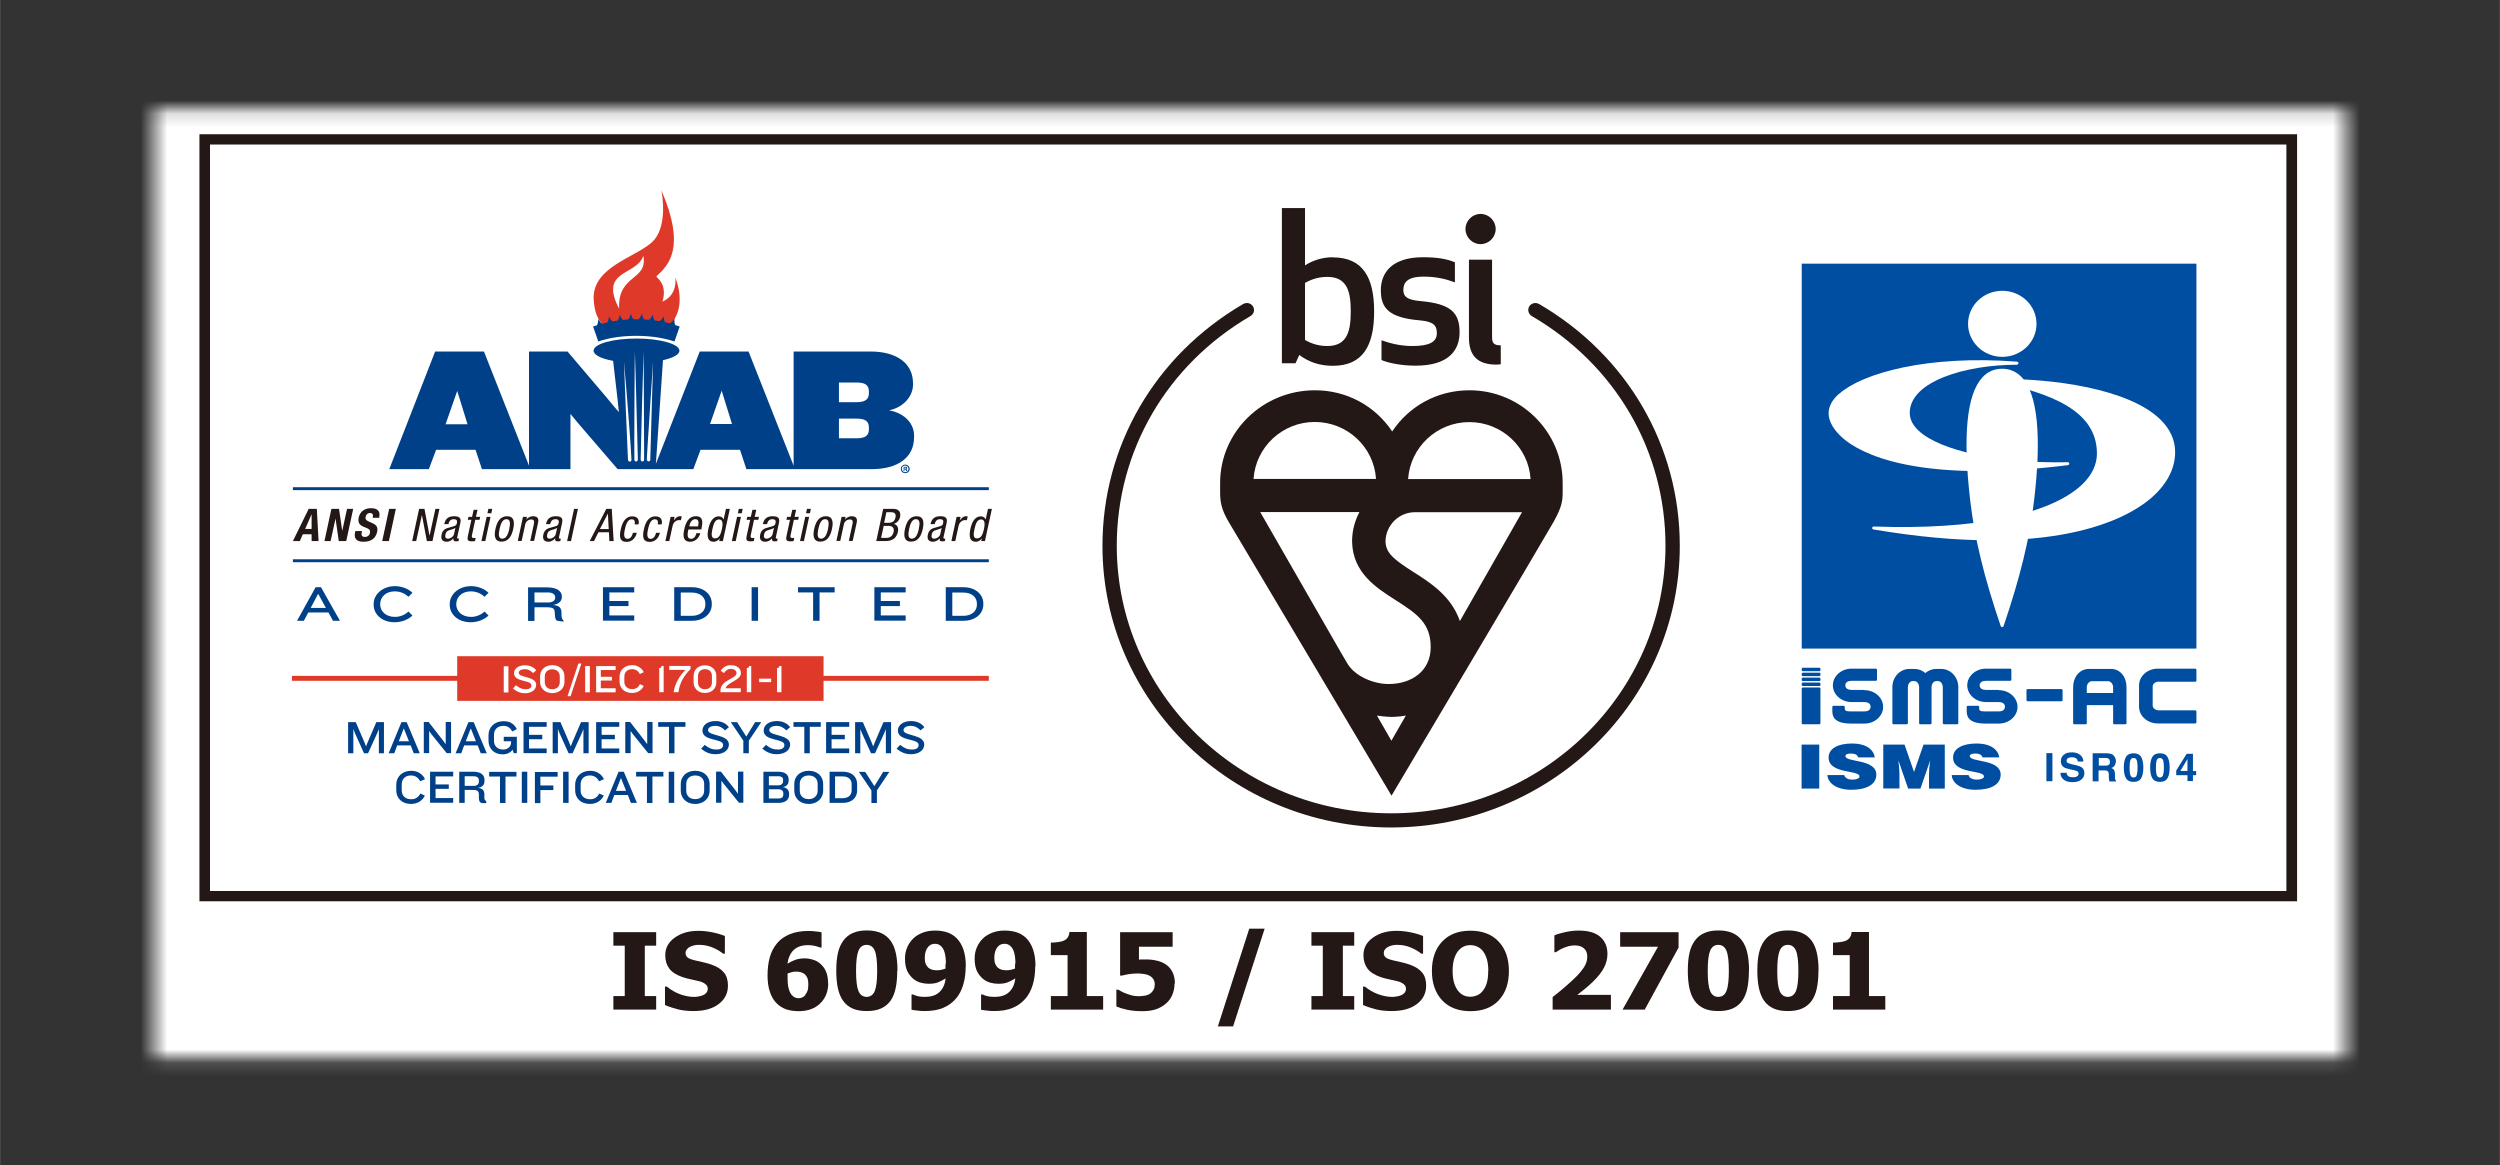 <svg height="30.75mm" viewBox="0 0 186.97 87.17" width="65.96mm" xmlns="http://www.w3.org/2000/svg" xmlns:xlink="http://www.w3.org/1999/xlink"><rect x="0" y="0" width="186.97" height="87.17" fill="#333333" stroke="none"/><clipPath id="a"><path d="m0 0h186.97v87.17h-186.97z"/></clipPath><mask id="b" height="87.17" maskUnits="userSpaceOnUse" width="186.97" x="0" y="0"><path d="m175.47 8.16h-163.96v70.98h163.96z" fill="#fff"/></mask><g clip-path="url(#a)"><g mask="url(#b)"><path d="m186.97 0h-186.97v87.17h186.97z" fill="#fff"/><path d="m171.8 67.41h-156.89v-57.37h156.89zm-156.1-.77h155.3v-55.83h-155.3v55.82z" fill="#231815"/><path d="m164.27 19.72h-29.52v28.79h29.52z" fill="#004ea2"/><path d="m147.19 24.22c0 1.36 1.15 2.47 2.56 2.47s2.56-1.1 2.56-2.47-1.15-2.47-2.56-2.47-2.56 1.1-2.56 2.47z" fill="#fff"/><path d="m148.25 28.24c-1.16 1.27-1.46 4.36-.9 9.18.33 2.85 1.04 5.75 2.28 9.4.02.05.06.08.11.08s.1-.03.11-.08c1.24-3.65 1.95-6.55 2.28-9.4.57-4.82.26-7.91-.9-9.18-.4-.43-.9-.66-1.49-.66s-1.1.22-1.49.66z" fill="#fff"/><path d="m137.54 29.45c-.52.46-.78.96-.78 1.46 0 .61.39 1.28 1.09 1.88 1.25 1.08 5.4 3.42 16.81 2 .06 0 .1-.06.1-.12s-.06-.11-.12-.1c-5.08.11-9.57-.85-11.17-2.38-.43-.41-.64-.85-.64-1.31 0-2.34 4.13-3.6 8.01-3.6.06 0 .11-.05.12-.11 0-.06-.04-.11-.1-.12-6.73-.52-11.61.88-13.3 2.4z" fill="#fff"/><path d="m149.37 28.34c-.06 0-.11.04-.11.1s.03.11.09.12c3.88.84 7.48 2.08 7.48 5.36 0 .84-.38 1.63-1.13 2.34-2.4 2.25-8.06 3.39-15.56 3.12-.06 0-.11.04-.12.1 0 .06.03.11.1.12 13.39 2.27 18.87-.8 20.61-2.22 1.28-1.05 1.95-2.28 1.95-3.57 0-.91-.38-1.73-1.12-2.45-2.38-2.3-8.05-3.06-12.19-3.02z" fill="#fff"/><path d="m153.5 58.43h-.45v-2.1h.45z" fill="#004ea2"/><path d="m154.55 57.78c.01.1.04.17.08.22.07.09.21.13.38.13.11 0 .2 0 .26-.03.13-.04.19-.13.19-.25 0-.07-.03-.12-.1-.16-.06-.04-.16-.07-.3-.1l-.24-.05c-.23-.05-.39-.1-.47-.16-.15-.1-.22-.25-.22-.45 0-.19.07-.35.21-.47.14-.13.35-.19.63-.19.23 0 .43.06.59.18s.25.29.26.51h-.43c0-.13-.06-.22-.17-.27-.07-.04-.16-.05-.27-.05-.12 0-.21.02-.29.07-.07.05-.1.11-.1.19s.03.13.1.17c.04.02.14.05.29.09l.38.09c.17.04.29.09.37.15.13.1.19.24.19.43s-.07.35-.23.48-.37.19-.65.19-.51-.06-.67-.19-.24-.3-.24-.51h.43z" fill="#004ea2"/><path d="m157.9 56.38c.08.03.15.08.2.15.04.05.08.11.11.18s.04.14.04.22c0 .1-.03.2-.08.3s-.14.17-.26.21c.1.04.17.09.21.17s.06.18.06.33v.14c0 .1 0 .16.01.2.01.05.04.09.08.12v.05h-.5s-.02-.08-.03-.11c0-.06-.02-.12-.02-.18v-.2c0-.13-.03-.22-.07-.27-.04-.04-.13-.07-.26-.07h-.44v.82h-.44v-2.1h1.03c.15 0 .26.02.34.05zm-.93.32v.56h.48c.1 0 .17 0 .22-.03.09-.04.13-.12.13-.24 0-.13-.04-.21-.12-.26-.05-.02-.12-.04-.21-.04h-.5z" fill="#004ea2"/><path d="m160.14 56.62c.11.19.16.45.16.79s-.05.6-.16.79-.3.28-.57.28-.46-.09-.57-.28-.16-.45-.16-.79.05-.6.16-.79.3-.28.57-.28.46.09.57.28zm-.81 1.34c.04.13.12.19.24.19s.21-.06.24-.19c.04-.13.06-.31.06-.54s-.02-.43-.06-.55-.12-.18-.24-.18-.2.06-.24.18-.06.31-.06.55.02.42.06.54z" fill="#004ea2"/><path d="m162.11 56.62c.11.19.16.45.16.79s-.05.6-.16.79-.3.28-.57.28-.46-.09-.57-.28-.16-.45-.16-.79.05-.6.16-.79.3-.28.57-.28.46.09.57.28zm-.81 1.34c.04.13.12.19.24.19s.2-.06.24-.19.06-.31.06-.54-.02-.43-.06-.55-.12-.18-.24-.18-.2.06-.24.18-.06.31-.06.55.02.42.06.54z" fill="#004ea2"/><path d="m164.25 57.98h-.24v.44h-.41v-.44h-.84v-.35l.78-1.25h.47v1.29h.24v.32zm-.65-.32v-.89l-.53.89z" fill="#004ea2"/><path d="m134.74 58.98v-3.29h1.32v3.29z" fill="#004ea2"/><path d="m138.97 56.65c-.02-.11-.1-.18-.19-.23-.1-.04-.21-.06-.34-.06-.29 0-.42.07-.42.19 0 .49 2.31.19 2.31 1.39 0 .76-.78 1.13-1.88 1.13s-1.75-.51-1.78-1.1h1.26c.03.12.11.21.22.26.11.06.25.08.37.08.33 0 .55-.09.55-.24 0-.5-2.31-.16-2.31-1.41 0-.7.74-1.05 1.74-1.05 1.12 0 1.62.47 1.72 1.04z" fill="#004ea2"/><path d="m140.85 58.98v-3.29h1.59l.71 2.05.71-2.05h1.59v3.29h-1.18v-1.01l.02-.51.07-.59-.73 2.11h-.92l-.73-2.11.05.48.03.51v1.11h-1.18z" fill="#004ea2"/><path d="m148.27 56.65c-.02-.11-.1-.18-.19-.23-.1-.04-.21-.06-.34-.06-.29 0-.42.07-.42.19 0 .49 2.31.19 2.31 1.39 0 .76-.77 1.13-1.88 1.13s-1.75-.51-1.78-1.1h1.26c.03.12.1.21.22.26.11.06.24.08.38.08.33 0 .55-.09.55-.24 0-.5-2.31-.16-2.31-1.41 0-.7.74-1.05 1.74-1.05 1.12 0 1.62.47 1.72 1.04h-1.25z" fill="#004ea2"/><path d="m139.43 51.6h-.95c-.25 0-.47-.1-.47-.34s.22-.34.47-.34h1.83s.07-.03.07-.07v-.77s-.03-.07-.07-.07h-1.83c-.77 0-1.4.56-1.4 1.25s.63 1.25 1.4 1.25h.95c.25 0 .47.1.47.35s-.21.35-.47.35h-1.04c-.37 0-.42-.08-.42-.23v-.12s-.03-.07-.07-.07h-.79s-.07.03-.07.07v.35c0 .53.33.91 1.4.91h1c.77 0 1.4-.56 1.4-1.25s-.63-1.25-1.4-1.25z" fill="#004ea2"/><path d="m149.48 51.6h-.95c-.25 0-.47-.1-.47-.34s.22-.34.47-.34h1.83s.07-.03.07-.07v-.77s-.03-.07-.07-.07h-1.83c-.77 0-1.4.56-1.4 1.25s.63 1.25 1.4 1.25h.95c.25 0 .47.1.47.35s-.21.35-.47.35h-1.04c-.37 0-.42-.08-.42-.23v-.12s-.03-.07-.07-.07h-.79s-.07.03-.07.07v.35c0 .53.33.91 1.4.91h1c.77 0 1.4-.56 1.4-1.25s-.63-1.25-1.4-1.25z" fill="#004ea2"/><path d="m161.47 50.99h2.73s.07-.03.07-.07v-.84s-.03-.07-.07-.07h-2.82c-.77 0-1.4.56-1.4 1.25v1.6c0 .69.63 1.25 1.4 1.25h2.82s.07-.03.07-.07v-.84s-.03-.07-.07-.07h-2.73c-.25 0-.47-.16-.47-.35v-1.46c0-.18.22-.34.47-.34z" fill="#004ea2"/><path d="m154.19 51.54h-2.56s-.07.03-.07.07v.77s.03.07.07.07h2.56s.07-.03.07-.07v-.77s-.03-.07-.07-.07z" fill="#004ea2"/><path d="m145.18 50.03h-.37c-.31 0-.59.12-.82.31-.22-.2-.51-.31-.81-.31h-.37c-.71 0-1.28.61-1.28 1.36v2.71s.03.07.07.07h1.02s.07-.03.07-.07v-2.71c0-.24.16-.45.35-.45h.14c.19 0 .35.21.35.45v2.71s.03.07.07.07h.79s.07-.03.07-.07v-2.71c0-.24.16-.45.35-.45h.14c.19 0 .35.21.35.45v2.71s.03.07.07.07h1.02s.07-.03.07-.07v-2.71c0-.75-.57-1.36-1.28-1.36h-.02z" fill="#004ea2"/><path d="m157.88 50.03h-1.64c-.71 0-1.19.61-1.19 1.36v2.71s.03.07.07.07h.88s.07-.03.07-.07v-1.36h1.97v1.36s.03.07.07.07h.86s.07-.03.07-.07v-2.71c0-.75-.46-1.36-1.16-1.36zm.16 1.8h-1.97v-.43c0-.25.19-.45.38-.45h1.22c.19 0 .37.21.37.45z" fill="#004ea2"/><path d="m134.82 51.42h1.26s.07.03.07.07v2.61s-.03.07-.07.07h-1.26s-.07-.03-.07-.07v-2.61s.03-.07.07-.07z" fill="#004ea2"/><path d="m134.82 49.94h1.26s.07.03.07.07v.12s-.03.07-.07.07h-1.26s-.07-.03-.07-.07v-.12s.03-.07.07-.07z" fill="#004ea2"/><path d="m134.82 50.31h1.26s.07.03.07.07v.12s-.03.07-.07.07h-1.26s-.07-.03-.07-.07v-.12s.03-.07.07-.07z" fill="#004ea2"/><path d="m134.82 50.68h1.26s.07.03.07.07v.12s-.03.07-.07.07h-1.26s-.07-.03-.07-.07v-.12s.03-.07.07-.07z" fill="#004ea2"/><path d="m134.82 51.05h1.26s.07.03.07.07v.12s-.03.07-.07.07h-1.26s-.07-.03-.07-.07v-.12s.03-.07.07-.07z" fill="#004ea2"/><path d="m105.31 35.83c.16-2.38 2.15-4.26 4.58-4.26s4.43 1.88 4.58 4.26h-9.17zm3.87 10.61c-.65-1.86-2.19-2.85-3.49-3.67-1.44-.92-2.04-1.39-2.07-2.27.01-1.2.99-2.19 2.2-2.19h8.01l-4.64 8.13zm-6.2 7.08s.56.09 1.08.1c.49 0 .99-.08 1.08-.1l-1.08 1.88zm-1.31-15.22c-.34.64-.54 1.36-.55 2.13v.07c.04 2.34 1.81 3.46 3.23 4.37 1.69 1.07 2.65 1.77 2.65 3.54s-1.42 2.75-3.15 2.75c-1.12 0-2.53-.58-3.09-1.55l-.5-.85-6.01-10.46h7.43zm-3.34-6.74c2.43 0 4.43 1.88 4.58 4.26h-9.16c.16-2.38 2.15-4.26 4.58-4.26zm11.57-2.37c-2.36 0-4.49 1.14-5.78 3.08-1.3-1.94-3.42-3.08-5.78-3.08-3.91 0-7.09 3.11-7.09 6.93v.7c0 .67.08 1.26.62 2.18.54.91 12.2 20.51 12.2 20.51s11.57-19.48 12.14-20.51c.57-1.04.66-1.48.66-2.18v-.7c0-3.82-3.13-6.93-6.97-6.93" fill="#231815"/><path d="m99.67 19.24c-.78 0-1.52.25-2.07.61v-4.29h-1.73v11.61h1.02l.28-.62c.68.5 1.47.81 2.51.81 2.26 0 3.09-1.52 3.09-4.06s-.84-4.05-3.09-4.05zm-.4 1.47c1.52 0 1.75 1.16 1.75 2.58s-.23 2.59-1.75 2.59c-.82 0-1.36-.28-1.67-.45v-4.27c.31-.17.85-.45 1.67-.45m5.69.94c0-.7.57-.96 1.49-.96.97 0 1.7.18 2.36.43v-1.5c-.6-.26-1.34-.38-2.4-.38-2.27 0-3.14 1.13-3.14 2.46s.57 2.06 2.91 2.26c1.03.09 1.28.38 1.28.96 0 .68-.6.96-1.84.96-.98 0-1.79-.25-2.3-.43v1.48c.52.22 1.49.42 2.55.42 2.48 0 3.29-1.16 3.29-2.49 0-1.44-.61-2.14-2.92-2.34-1.01-.09-1.29-.33-1.29-.87m6.95 5.62c.19 0 .34-.03.34-.03v-1.41c-.5 0-.65-.16-.65-.59v-5.82h-1.73v5.84c0 1.33.64 2.01 2.04 2.01zm-2.3-10.14c0 .62.51 1.13 1.13 1.13s1.13-.51 1.13-1.13-.51-1.13-1.13-1.13-1.13.51-1.13 1.13z" fill="#231815"/><path d="m104.05 61.89c-11.91 0-21.6-9.45-21.6-21.06 0-7.48 3.93-14.24 10.52-18.09.26-.15.59-.07.74.18s.07.57-.19.72c-6.26 3.65-10 10.07-10 17.18 0 11.03 9.2 20.01 20.52 20.01s20.52-8.97 20.52-20.01c0-7.11-3.74-13.53-10-17.18-.25-.15-.34-.47-.19-.72s.48-.33.74-.18c6.59 3.84 10.52 10.6 10.52 18.09 0 11.61-9.69 21.06-21.6 21.06z" fill="#231815"/><path d="m46.3 23.09c-1.54-2.94 1.31-2.44 1.81-3.96.36 1.89-1.93 1.35-1.81 3.96zm4.2-2.31s.22 1.26-.96 1.78c.39-1.29-.39-1.74-.46-1.89.88-.8 2.26-2.09.38-6.44 0 0 .58 2.75-.73 3.91-1.31 1.15-4.34 1.83-4.34 4.14.09 2.46 1.55 2.49 2.4 2.51.49 0 1.45.04 1.83 0 .47-.06.77-.05 1.08-.23 1.29-.73 1.34-2.45.81-3.77z" fill="#df3929"/><path d="m50.5 24.29s-.06-.1-.06-.16c-.01-.12-.01-.3-.01-.3s-.1.14-.18.23c-.04.05-.11.09-.16.12-.12-.03-.23-.06-.35-.08-.03-.04-.06-.1-.07-.15-.02-.12-.03-.3-.03-.3s-.08.15-.16.24c-.04.05-.1.09-.15.13-.12-.02-.24-.04-.36-.05-.03-.04-.07-.09-.09-.15-.03-.12-.06-.3-.06-.3s-.07.16-.14.26c-.04.05-.09.1-.14.14-.12 0-.24-.02-.36-.03-.04-.04-.08-.09-.1-.14-.04-.11-.08-.29-.08-.29s-.06.16-.12.27c-.03.05-.08.11-.13.15h-.36s-.09-.08-.11-.13c-.05-.11-.1-.28-.1-.28s-.05.17-.1.27c-.03.06-.07.11-.12.16-.12 0-.24.02-.36.03-.04-.03-.09-.07-.12-.12-.06-.11-.13-.28-.13-.28s-.03.17-.07.28c-.02.06-.06.12-.1.17-.12.02-.24.04-.36.06-.04-.03-.1-.06-.13-.11-.07-.1-.15-.26-.15-.26s-.02.17-.05.29c-.02.06-.05.12-.09.17-.12.03-.23.05-.35.08-.05-.02-.1-.06-.14-.1-.07-.1-.17-.25-.17-.25s0 .17-.03.29c-.01.06-.05.13-.07.18-.1.03-.19.06-.29.09.13.37.26.75.39 1.12.92-.31 1.88-.42 2.85-.42s1.93.12 2.85.42c.13-.37.26-.75.39-1.12-.12-.04-.23-.07-.35-.11h.01z" fill="#004088"/><path d="m67.65 35.06h.03s.07-.01.07-.05c0-.03-.02-.05-.07-.05-.02 0-.03 0-.04 0v.09zm0 .18h-.07v-.32s.07-.01.12-.01c.06 0 .09.01.11.02s.03.04.03.07-.03.06-.07.07c.03.02.05.04.06.08.01.05.02.07.02.08h-.08s-.02-.04-.03-.08c0-.03-.03-.05-.07-.05h-.03v.13zm-.2-.17c0 .14.11.25.25.25s.24-.11.24-.25-.11-.25-.25-.25-.25.11-.25.25zm.58 0c0 .18-.14.32-.33.32s-.33-.14-.33-.32.15-.32.33-.32.33.14.33.32z" fill="#004088"/><path d="m66.49 30.69c1.15-.24 1.79-1.12 1.79-1.91v-.11c0-1.49-1.2-2.38-3.19-2.38h-5.74v8.54l-3.37-8.54h-3.65l-3.28 8.4.53-7.75c.75-.17 1.23-.42 1.23-.71 0-.5-1.44-.91-3.21-.91s-3.21.4-3.21.91c0 .32.58.6 1.46.76l.35 3.03.08.8-.33-.38-.57-.69-2.94-3.46h-2.88v8.54l-3.37-8.54h-3.65l-3.43 8.8h2.96l.54-1.45h2.95l.48 1.45h6.62v-4.13l.58.7 2.95 3.43h5.66l.54-1.45h2.95l.48 1.45h9.36c1.99 0 3.18-.89 3.18-2.38v-.15c0-.81-.63-1.65-1.88-1.87zm-33.17 1.04.87-2.49.77 2.49h-1.65zm13.91 2.63c0 .09-.05.16-.13.17-.07 0-.13-.06-.14-.15-.02-.12-.3-7.34-.3-7.34s.44 4.93.56 7.32zm.47 0c0 .09-.06.16-.13.16s-.13-.07-.13-.15c-.02-.12.02-8.1.04-8.1 0 0 .17 5.7.22 8.09zm.47 0c0 .09-.06.16-.13.16s-.13-.07-.13-.16c-.01-.12.21-8.09.22-8.09 0 0 .04 5.71.04 8.1zm.47 0c0 .09-.06.15-.14.15-.07 0-.13-.08-.13-.17-.01-.12.47-7.32.47-7.32s-.14 4.95-.21 7.34zm4.46-2.65.87-2.49.77 2.49h-1.65zm11.88.41c0 .45-.27.66-.91.66h-1.33v-1.47h1.33c.65 0 .91.21.91.66zm0-2.71c0 .45-.27.67-.91.67h-1.33v-1.47h1.33c.65 0 .91.21.91.66v.13z" fill="#004088"/><path d="m23.08 38.06h.61l.13 2.41h-.52v-.51h-.66l-.22.51h-.52zm-.26 1.5h.48v-1.08h-.01z" fill="#231815"/><path d="m25.35 38.06.24 1.65.36-1.65h.46l-.52 2.41h-.56l-.24-1.69-.37 1.69h-.46l.52-2.41h.58z" fill="#231815"/><path d="m27.07 39.72-.02.07c-.05.23-.01.37.25.37.15 0 .32-.09.36-.3.05-.22-.05-.3-.35-.41-.41-.15-.57-.33-.49-.73.1-.47.45-.71.92-.71.44 0 .72.19.62.65v.07h-.49c.05-.23 0-.36-.19-.36-.22 0-.31.14-.34.28-.03.15 0 .24.18.33l.35.16c.34.16.39.34.33.64-.11.51-.48.74-1.02.74s-.73-.26-.63-.7l.02-.1z" fill="#231815"/><path d="m28.58 40.47.52-2.41h.5l-.52 2.41z" fill="#231815"/><path d="m31.35 38.06h.39l.38 2.01.44-2.01h.3l-.52 2.41h-.42l-.37-1.95-.43 1.95h-.3l.52-2.41z" fill="#231815"/><path d="m33.22 39.2c.09-.41.31-.59.75-.59.56 0 .49.33.45.52l-.22 1.01c-.02.07-.03.15.06.15.04 0 .06 0 .07-.02l-.04.2s-.1.02-.17.02c-.11 0-.25 0-.21-.23-.13.16-.33.26-.5.26-.34 0-.46-.2-.39-.53.05-.25.2-.43.46-.5l.42-.12c.22-.06.24-.12.27-.27.04-.17-.04-.27-.24-.27-.32 0-.38.29-.39.35v.02h-.29zm.83.28c-.13.11-.39.14-.54.21-.11.06-.17.13-.2.29-.04.18 0 .31.19.31s.41-.16.45-.34l.1-.46z" fill="#231815"/><path d="m35.42 38.13h.29l-.12.53h.32l-.05.22h-.32l-.25 1.16c-.03.15 0 .2.15.2h.13l-.05.23s-.12.02-.24.02c-.3 0-.35-.12-.3-.36l.27-1.25h-.27l.05-.22h.27z" fill="#231815"/><path d="m36.39 38.66h.29l-.39 1.81h-.29zm.13-.6h.29l-.07.33h-.29z" fill="#231815"/><path d="m37.92 38.61c.53 0 .57.44.46.95s-.34.95-.87.95-.57-.44-.46-.95.34-.95.87-.95zm.16.95c.09-.39.1-.73-.21-.73-.29 0-.43.34-.51.73-.09.39-.1.73.2.73s.44-.34.53-.73z" fill="#231815"/><path d="m39.13 38.66h.28l-.05.21c.11-.17.33-.26.5-.26.49 0 .41.36.36.57l-.28 1.28h-.29l.27-1.25c.03-.14.07-.36-.19-.36-.16 0-.39.1-.45.36l-.27 1.25h-.29l.39-1.81z" fill="#231815"/><path d="m40.83 39.2c.09-.41.31-.59.75-.59.56 0 .49.33.45.52l-.22 1.01c-.02.07-.03.15.06.15.04 0 .06 0 .07-.02l-.04.2s-.1.02-.17.02c-.11 0-.25 0-.21-.23-.13.16-.33.26-.5.26-.34 0-.46-.2-.39-.53.05-.25.2-.43.46-.5l.42-.12c.22-.06.24-.12.27-.27.04-.17-.04-.27-.24-.27-.32 0-.38.29-.39.35v.02h-.29zm.83.28c-.13.11-.39.14-.54.21-.11.06-.17.13-.2.29-.04.18 0 .31.19.31s.41-.16.45-.34l.1-.46z" fill="#231815"/><path d="m42.93 38.06h.29l-.52 2.41h-.29z" fill="#231815"/><path d="m45.34 38.06h.41l.14 2.41h-.32l-.03-.66h-.79l-.33.66h-.32zm-.48 1.51h.66l-.06-1.16z" fill="#231815"/><path d="m47.46 39.21c.04-.18.01-.37-.21-.37-.18 0-.38.09-.52.75-.05.24-.15.71.2.71.25 0 .36-.26.4-.45h.29c-.06.29-.29.68-.76.68s-.58-.31-.44-.93c.1-.45.3-.98.87-.98.5 0 .51.39.46.6h-.29z" fill="#231815"/><path d="m49.19 39.21c.04-.18.01-.37-.21-.37-.18 0-.38.09-.52.75-.05.24-.15.71.2.71.25 0 .36-.26.4-.45h.29c-.06.29-.29.68-.76.68s-.58-.31-.44-.93c.1-.45.3-.98.87-.98.5 0 .51.39.46.6h-.29z" fill="#231815"/><path d="m50.16 38.66h.29l-.06.27c.12-.17.26-.32.47-.32.06 0 .1 0 .12.02l-.06.28s-.06-.01-.15-.01c-.15 0-.41.13-.47.43l-.25 1.14h-.29l.39-1.81z" fill="#231815"/><path d="m51.48 39.6c-.06.28-.15.7.2.7.28 0 .37-.29.4-.42h.29c-.04.19-.26.64-.76.64-.45 0-.58-.31-.44-.93.1-.45.3-.98.87-.98s.51.48.43.87l-.02.12h-.98zm.72-.23.02-.1c.04-.2.03-.44-.22-.44-.3 0-.42.36-.44.47v.07s.65 0 .65 0z" fill="#231815"/><path d="m54.06 40.47h-.28l.05-.22c-.07.14-.26.27-.46.27-.44 0-.52-.38-.4-.95.08-.38.27-.95.79-.95.17 0 .32.1.35.25l.18-.81h.29zm-.6-.2c.32 0 .44-.3.53-.71.07-.35.09-.71-.22-.71-.27 0-.4.28-.49.71-.1.43-.08.71.18.71z" fill="#231815"/><path d="m55.12 38.66h.29l-.39 1.81h-.29zm.13-.6h.29l-.07.33h-.29z" fill="#231815"/><path d="m56.27 38.13h.29l-.12.53h.32l-.05.22h-.32l-.25 1.16c-.03.15 0 .2.15.2h.13l-.05.23s-.12.02-.24.02c-.3 0-.35-.12-.3-.36l.27-1.25h-.27l.05-.22h.27z" fill="#231815"/><path d="m57.05 39.2c.09-.41.31-.59.75-.59.56 0 .49.33.45.52l-.22 1.01c-.02.07-.03.15.06.15.04 0 .06 0 .07-.02l-.04.2s-.1.02-.17.02c-.11 0-.25 0-.21-.23-.13.16-.33.26-.5.26-.34 0-.46-.2-.39-.53.05-.25.2-.43.46-.5l.42-.12c.22-.06.24-.12.27-.27.04-.17-.04-.27-.24-.27-.32 0-.38.29-.39.35v.02h-.29zm.83.28c-.13.11-.39.14-.54.21-.11.06-.17.13-.2.29-.04.18 0 .31.19.31s.41-.16.45-.34l.1-.46z" fill="#231815"/><path d="m59.25 38.13h.29l-.12.53h.32l-.05.22h-.32l-.25 1.16c-.03.15 0 .2.15.2h.13l-.05.23s-.12.02-.24.02c-.3 0-.35-.12-.3-.36l.27-1.25h-.27l.05-.22h.27z" fill="#231815"/><path d="m60.22 38.66h.29l-.39 1.81h-.29zm.13-.6h.29l-.07.33h-.29z" fill="#231815"/><path d="m61.76 38.61c.53 0 .57.44.46.95s-.34.95-.87.95-.57-.44-.46-.95.34-.95.87-.95zm.16.95c.08-.39.1-.73-.21-.73-.29 0-.43.34-.51.73s-.1.73.2.73.44-.34.53-.73z" fill="#231815"/><path d="m62.96 38.66h.28l-.05.21c.11-.17.33-.26.5-.26.49 0 .41.36.36.57l-.28 1.28h-.29l.27-1.25c.03-.14.07-.36-.19-.36-.16 0-.39.1-.45.36l-.27 1.25h-.29l.39-1.81z" fill="#231815"/><path d="m66.05 38.06h.76c.32 0 .6.15.5.62-.05.22-.23.44-.47.5.29.08.37.31.31.6-.11.49-.43.69-.95.69h-.67zm-.17 2.17h.42c.32 0 .48-.21.53-.44.07-.33-.12-.46-.38-.46h-.36l-.2.91zm.24-1.13h.35c.13 0 .43-.03.5-.4.05-.25-.04-.39-.34-.39h-.34l-.17.8z" fill="#231815"/><path d="m68.55 38.61c.53 0 .57.44.46.95s-.34.95-.87.95-.57-.44-.46-.95.34-.95.87-.95zm.16.95c.09-.39.1-.73-.21-.73-.29 0-.43.34-.51.73s-.1.73.2.73.44-.34.53-.73z" fill="#231815"/><path d="m69.59 39.2c.09-.41.31-.59.75-.59.56 0 .49.33.45.52l-.22 1.01c-.02.07-.03.15.06.15.04 0 .06 0 .07-.02l-.04.2s-.1.02-.17.02c-.11 0-.25 0-.21-.23-.13.16-.33.26-.5.26-.34 0-.46-.2-.39-.53.05-.25.2-.43.46-.5l.42-.12c.22-.06.24-.12.27-.27.04-.17-.04-.27-.24-.27-.32 0-.38.29-.39.35v.02h-.29zm.83.28c-.13.11-.39.14-.54.21-.11.06-.17.13-.2.29-.04.18 0 .31.19.31s.41-.16.45-.34l.1-.46z" fill="#231815"/><path d="m71.55 38.66h.29l-.06.27c.12-.17.26-.32.47-.32.06 0 .1 0 .12.02l-.06.28s-.06-.01-.15-.01c-.15 0-.41.13-.47.43l-.25 1.14h-.29l.39-1.81z" fill="#231815"/><path d="m73.66 40.47h-.28l.05-.22c-.07.14-.26.27-.46.27-.44 0-.52-.38-.4-.95.08-.38.27-.95.79-.95.17 0 .32.1.35.25l.18-.81h.29zm-.6-.2c.32 0 .44-.3.53-.71.07-.35.09-.71-.22-.71-.27 0-.4.28-.49.71-.1.43-.09.71.18.71z" fill="#231815"/><path d="m73.96 36.44h-52.06v.22h52.05v-.22z" fill="#004088"/><path d="m73.96 41.83h-52.06v.22h52.05v-.22z" fill="#004088"/><path d="m52.72 50.05c-.35 0-.52.24-.52.5v.5c0 .26.16.5.52.5s.52-.24.52-.5v-.5c0-.27-.16-.5-.52-.5z" fill="#df3929"/><path d="m41.3 50.06c-.37 0-.56.24-.56.53v.43c0 .29.19.53.56.53s.56-.24.56-.53v-.43c0-.29-.19-.53-.56-.53z" fill="#df3929"/><path d="m61.59 50.55v-1.47h-27.4v1.47h-12.36v.37h12.36v1.5h27.4v-1.5h12.36v-.37zm-23.57 1.24h-.35v-1.96h.35zm2.07-.55c0 .35-.34.61-.83.61-.35 0-.63-.13-.9-.35l.22-.25c.27.22.47.3.75.3s.41-.12.41-.29c0-.43-1.3-.21-1.3-.91 0-.33.31-.59.82-.59.37 0 .68.15.84.38l-.24.2c-.15-.17-.36-.29-.6-.29-.28 0-.47.1-.47.27 0 .39 1.31.24 1.31.91zm2.12-.23c0 .44-.33.83-.91.83s-.91-.39-.91-.83v-.43c0-.44.33-.83.91-.83s.91.38.91.83zm.46 1.06h-.23l.81-2.44h.23zm1.44-.29h-.35v-1.96h.35zm1.93-1.67h-1.11v.51h.83v.28h-.83v.58h1.11v.3h-1.46v-1.96h1.46v.3zm1.25 1.43c.28 0 .47-.15.56-.37l.29.13c-.12.27-.42.53-.87.53-.6 0-.94-.39-.94-.86v-.35c0-.48.35-.87.95-.87.44 0 .75.26.86.53l-.29.13c-.1-.19-.28-.36-.57-.36-.39 0-.59.24-.59.56v.38c0 .32.21.55.6.55zm2.35.23h-.34v-1.8c.13 0 .17-.07.17-.16h.16v1.96zm2-1.73c-.5.5-.82 1.05-.9 1.73h-.36c.06-.54.42-1.24.89-1.67h-1.22v-.29h1.59v.24zm1.93 1c0 .42-.31.79-.85.79s-.85-.37-.85-.79v-.49c0-.43.31-.79.85-.79s.85.37.85.79zm1.83.43v.3h-1.52v-.11c0-.82 1.2-.88 1.2-1.31 0-.17-.14-.32-.42-.32-.25 0-.38.12-.52.31l-.24-.17c.16-.25.4-.42.76-.42.5 0 .75.29.75.59 0 .55-.98.66-1.16 1.14h1.16zm.79.3h-.34v-1.8c.13 0 .17-.07.17-.16h.16v1.96zm1.48-.75h-.9v-.26h.9zm.78.75h-.34v-1.8c.13 0 .17-.07.17-.16h.16v1.96z" fill="#df3929"/><g fill="#004088"><path d="m28.33 56.34v-1.81l-.12.3-.69 1.51h-.3l-.68-1.51-.12-.3v1.81h-.39v-2.33h.57l.66 1.53.11.29.11-.28.66-1.54h.57v2.33h-.4z"/><path d="m30.94 56.34-.23-.59h-1.01l-.22.59h-.42l.96-2.33h.39l.98 2.33h-.44zm-.75-1.85-.37.95h.76l-.38-.95z"/><path d="m33.41 56.34-1.12-1.39-.2-.27v1.65h-.4v-2.33h.36l1.09 1.4.19.26v-1.66h.4v2.33h-.33z"/><path d="m35.95 56.34-.23-.59h-1.01l-.22.59h-.42l.96-2.33h.39l.98 2.33h-.44zm-.75-1.85-.37.95h.76l-.38-.95z"/><path d="m38.41 56.34-.07-.27c-.16.21-.42.35-.75.35-.68 0-1.06-.46-1.06-1.02v-.42c0-.56.42-1.04 1.12-1.04.53 0 .81.23 1 .59l-.34.18c-.13-.24-.33-.42-.66-.42-.47 0-.71.3-.71.66v.46c0 .37.25.65.69.65.36 0 .59-.24.59-.53v-.09h-.55v-.33h.98v1.22h-.25z"/><path d="m39.15 56.34v-2.33h1.73v.35h-1.32v.6h.99v.33h-.99v.69h1.32v.35h-1.73z"/><path d="m43.63 56.34v-1.81l-.12.3-.69 1.51h-.3l-.68-1.51-.12-.3v1.81h-.39v-2.33h.58l.66 1.53.11.29.11-.28.66-1.54h.57v2.33h-.4z"/><path d="m44.58 56.34v-2.33h1.73v.35h-1.32v.6h.99v.33h-.99v.69h1.32v.35h-1.73z"/><path d="m48.48 56.34-1.12-1.39-.2-.27v1.65h-.4v-2.33h.36l1.09 1.4.19.26v-1.66h.4v2.33h-.33z"/><path d="m50.44 54.36v1.98h-.41v-1.98h-.81v-.35h2.04v.35z"/><path d="m53.5 56.41c-.42 0-.75-.15-1.07-.41l.27-.29c.32.26.55.35.89.35s.49-.14.49-.34c0-.52-1.55-.25-1.55-1.08 0-.39.37-.71.98-.71.45 0 .8.18 1 .46l-.29.24c-.18-.2-.43-.34-.71-.34-.33 0-.56.12-.56.32 0 .46 1.56.29 1.56 1.08 0 .42-.4.72-.99.72z"/><path d="m56 55.4v.94h-.41v-.94l-.94-1.39h.47l.69 1.08.66-1.08h.46z"/><path d="m58.08 56.41c-.42 0-.75-.15-1.07-.41l.27-.29c.32.26.55.35.89.35s.49-.14.49-.34c0-.52-1.55-.25-1.55-1.08 0-.39.37-.71.98-.71.45 0 .8.18 1 .46l-.29.24c-.18-.2-.43-.34-.71-.34-.33 0-.56.12-.56.32 0 .46 1.56.29 1.56 1.08 0 .42-.4.72-.99.72z"/><path d="m60.56 54.36v1.98h-.41v-1.98h-.81v-.35h2.04v.35z"/><path d="m61.78 56.34v-2.33h1.73v.35h-1.32v.6h.99v.33h-.99v.69h1.32v.35h-1.73z"/><path d="m66.25 56.34v-1.81l-.12.3-.69 1.51h-.3l-.68-1.51-.12-.3v1.81h-.39v-2.33h.58l.66 1.53.11.29.11-.28.66-1.54h.57v2.33h-.4z"/><path d="m68.12 56.41c-.42 0-.75-.15-1.07-.41l.27-.29c.32.26.55.35.89.35s.49-.14.49-.34c0-.52-1.55-.25-1.55-1.08 0-.39.37-.71.98-.71.45 0 .8.18 1 .46l-.29.24c-.18-.2-.43-.34-.71-.34-.33 0-.56.12-.56.32 0 .46 1.55.29 1.55 1.08 0 .42-.4.72-.99.72z"/><path d="m31.42 58.43c-.12-.22-.33-.43-.68-.43-.46 0-.7.28-.7.67v.45c0 .38.25.66.72.66.33 0 .55-.18.67-.43l.34.15c-.14.32-.49.63-1.03.63-.72 0-1.11-.46-1.11-1.02v-.42c0-.57.42-1.04 1.13-1.04.52 0 .89.31 1.02.63l-.35.15z"/><path d="m32.16 60.05v-2.33h1.73v.35h-1.32v.6h.99v.33h-.99v.69h1.32v.35h-1.73z"/><path d="m36.12 60.07c-.22 0-.3-.13-.31-.36v-.31c-.01-.21-.1-.32-.43-.32h-.63v.97h-.41v-2.33h1.05c.6 0 .84.26.84.61v.08c0 .26-.12.45-.48.52.37.03.47.24.47.47v.27c0 .12.04.19.14.25v.15zm-.31-1.71c0-.16-.1-.3-.39-.3h-.67v.72h.67c.26 0 .39-.13.39-.32v-.11z"/><path d="m37.8 58.08v1.98h-.41v-1.98h-.81v-.35h2.04v.35z"/><path d="m39.02 60.05v-2.33h.41v2.33z"/><path d="m40.41 58.08v.67h.97v.34h-.97v.98h-.41v-2.33h1.7v.35h-1.29z"/><path d="m42.11 60.05v-2.33h.41v2.33z"/><path d="m44.8 58.43c-.12-.22-.33-.43-.68-.43-.46 0-.7.28-.7.67v.45c0 .38.25.66.72.66.33 0 .55-.18.67-.43l.34.15c-.14.32-.49.63-1.03.63-.72 0-1.11-.46-1.11-1.02v-.42c0-.57.42-1.04 1.13-1.04.52 0 .89.31 1.02.63l-.35.15z"/><path d="m47.18 60.05-.23-.59h-1.01l-.22.59h-.42l.96-2.33h.39l.98 2.33h-.44zm-.75-1.85-.37.95h.76l-.38-.95z"/><path d="m48.79 58.08v1.98h-.41v-1.98h-.81v-.35h2.04v.35z"/><path d="m50.01 60.05v-2.33h.41v2.33z"/><path d="m51.99 60.13c-.69 0-1.08-.46-1.08-.99v-.51c0-.53.39-.98 1.08-.98s1.08.45 1.08.98v.51c0 .52-.39.99-1.08.99zm.67-1.5c0-.35-.23-.63-.67-.63s-.67.28-.67.63v.51c0 .35.23.63.67.63s.67-.29.67-.63z"/><path d="m55.27 60.05-1.12-1.39-.2-.27v1.65h-.4v-2.33h.36l1.09 1.4.19.26v-1.66h.4v2.33h-.33z"/><path d="m58.22 60.05h-1.13v-2.33h1.12c.53 0 .77.24.77.59v.06c0 .26-.14.45-.43.5.33.05.46.26.46.49v.09c0 .36-.26.6-.79.6zm.35-1.7c0-.16-.09-.29-.35-.29h-.72v.68h.68c.26 0 .38-.13.38-.31v-.07zm.01.99c0-.19-.12-.31-.38-.31h-.7v.69h.73c.26 0 .35-.13.35-.29v-.08z"/><path d="m60.48 60.13c-.69 0-1.08-.46-1.08-.99v-.51c0-.53.39-.98 1.08-.98s1.08.45 1.08.98v.51c0 .52-.39.99-1.08.99zm.67-1.5c0-.35-.23-.63-.67-.63s-.67.28-.67.63v.51c0 .35.23.63.67.63s.67-.29.67-.63z"/><path d="m63.04 60.05h-1v-2.33h1c.68 0 1.06.4 1.06.91v.51c0 .5-.38.91-1.06.91zm.65-1.4c0-.35-.24-.58-.67-.58h-.57v1.63h.57c.43 0 .67-.24.67-.58z"/><path d="m65.58 59.12v.94h-.41v-.94l-.94-1.39h.47l.69 1.07.66-1.07h.46z"/><path d="m24.9 46.43-.34-.62h-1.51l-.33.62h-.51l1.39-2.51h.4l1.42 2.51zm-1.11-2.02-.56 1.06h1.14z"/><path d="m30.54 44.63c-.23-.21-.57-.4-1.03-.4-.69 0-1.08.46-1.08.94v.05c0 .47.39.92 1.11.92.43 0 .79-.2 1.01-.4l.29.3c-.28.27-.76.5-1.33.5-.98 0-1.57-.62-1.57-1.3v-.08c0-.68.65-1.32 1.59-1.32.54 0 1.04.22 1.31.5l-.3.3z"/><path d="m36.23 44.63c-.23-.21-.57-.4-1.03-.4-.69 0-1.08.46-1.08.94v.05c0 .47.39.92 1.11.92.43 0 .79-.2 1.01-.4l.29.3c-.28.27-.76.5-1.33.5-.98 0-1.57-.62-1.57-1.3v-.08c0-.68.65-1.32 1.59-1.32.54 0 1.04.22 1.31.5l-.3.3z"/><path d="m41.7 46.43c-.13 0-.19-.18-.2-.4l-.02-.26c-.02-.25-.12-.35-.6-.35h-.91v1.02h-.48v-2.51h1.41c.77 0 1.12.3 1.12.69 0 .28-.14.53-.65.63.5.04.61.26.62.55v.21c0 .17.04.3.16.42s-.44 0-.44 0zm-.18-1.76c0-.18-.15-.36-.56-.36h-.99v.75h1.03c.36 0 .52-.17.52-.36z"/><path d="m45.09 46.43v-2.51h2.34v.39h-1.86v.64h1.43v.38h-1.43v.7h1.86v.39h-2.34z"/><path d="m51.74 46.43h-1.32v-2.51h1.32c.91 0 1.49.54 1.49 1.22v.08c0 .67-.58 1.21-1.49 1.21zm1.01-1.28c0-.49-.39-.83-1.02-.83h-.82v1.74h.82c.63 0 1.02-.35 1.02-.84v-.06z"/><path d="m56.21 46.43v-2.51h.48v2.51z"/><path d="m61.29 44.31v2.12h-.48v-2.12h-1.13v-.39h2.74v.39z"/><path d="m65.39 46.43v-2.51h2.34v.39h-1.86v.64h1.43v.38h-1.43v.7h1.86v.39h-2.34z"/><path d="m72.05 46.43h-1.32v-2.51h1.32c.91 0 1.49.54 1.49 1.22v.08c0 .67-.58 1.21-1.49 1.21zm1.01-1.28c0-.49-.39-.83-1.02-.83h-.82v1.74h.82c.63 0 1.02-.35 1.02-.84v-.06z"/></g><path d="m49.07 75.51h-3.2v-1.01h.85v-3.77h-.85v-1.01h3.2v1.01h-.85v3.77h.85z" fill="#231815"/><path d="m51.89 75.62c-.45 0-.85-.04-1.2-.13-.34-.09-.66-.19-.96-.32v-1.38h.14c.3.25.63.44.98.57.36.13.71.2 1.04.2.09 0 .2 0 .33-.03.14-.02.25-.05.34-.09.1-.04.19-.1.26-.18s.11-.19.11-.31c0-.14-.06-.26-.18-.35s-.26-.16-.42-.2c-.2-.05-.42-.1-.65-.15s-.44-.1-.64-.17c-.46-.16-.79-.37-.99-.64s-.3-.6-.3-1c0-.54.24-.98.71-1.31.47-.34 1.06-.51 1.76-.51.35 0 .7.04 1.05.11s.66.16.94.28v1.32h-.13c-.22-.18-.49-.34-.81-.47s-.64-.19-.98-.19c-.13 0-.25 0-.35.03-.1.02-.21.05-.33.11-.09.04-.17.1-.24.19-.07.08-.1.17-.1.27 0 .15.05.27.16.35.11.09.32.16.63.23.2.04.39.09.57.13.19.04.38.1.59.17.41.15.72.34.92.59.2.24.3.57.3.97 0 .58-.23 1.04-.7 1.39-.46.35-1.09.52-1.88.52z" fill="#231815"/><path d="m61.94 73.54c0 .61-.2 1.11-.59 1.5-.4.39-.94.59-1.63.59-.35 0-.65-.05-.93-.14-.27-.1-.5-.24-.69-.43-.23-.22-.4-.51-.52-.86s-.18-.77-.18-1.26.06-.96.17-1.35.29-.74.55-1.05c.24-.29.56-.51.95-.67s.85-.24 1.39-.24c.19 0 .39.01.58.04.2.02.33.04.4.06v1.14h-.11c-.07-.03-.18-.07-.34-.11s-.34-.07-.55-.07c-.47 0-.82.12-1.08.36-.25.24-.41.58-.47 1.03.19-.12.39-.22.59-.29s.43-.11.68-.11c.21 0 .41.03.6.09.19.05.36.13.5.24.2.15.37.35.49.6s.18.57.18.96zm-1.73.87c.08-.09.14-.19.18-.3s.06-.28.06-.5c0-.19-.02-.34-.07-.46s-.12-.22-.2-.29c-.09-.07-.19-.12-.3-.15s-.23-.04-.35-.04c-.1 0-.21.01-.32.04s-.21.06-.31.1v.13.23c0 .33.03.6.09.8s.14.36.23.46c.07.08.15.14.24.18s.18.05.28.05c.08 0 .17-.02.26-.06s.17-.1.24-.18z" fill="#231815"/><path d="m67.1 72.61c0 .5-.04.94-.12 1.31-.08.38-.21.69-.39.94s-.42.44-.71.57-.64.19-1.06.19-.77-.06-1.06-.19-.53-.32-.71-.58c-.18-.25-.31-.57-.39-.94s-.12-.81-.12-1.31.04-.95.12-1.31.22-.68.41-.94.43-.45.72-.57c.29-.13.64-.19 1.04-.19.43 0 .78.07 1.07.2s.52.32.71.58c.18.25.31.57.39.94s.12.8.12 1.29zm-1.5 0c0-.72-.06-1.22-.18-1.5-.12-.29-.32-.44-.61-.44s-.49.15-.61.44-.18.79-.18 1.51.06 1.21.18 1.5.33.44.61.44.49-.15.61-.44c.12-.3.18-.8.18-1.51z" fill="#231815"/><path d="m72.22 72.29c0 .49-.06.94-.18 1.35s-.3.76-.55 1.05c-.26.3-.57.53-.95.69s-.84.24-1.39.24c-.19 0-.38-.01-.58-.04-.2-.02-.34-.04-.4-.06v-1.14h.12c.07.04.18.08.31.12.14.04.33.06.57.06.19 0 .38-.02.56-.07s.34-.13.47-.24c.14-.11.25-.26.34-.43s.15-.38.18-.64c-.21.13-.41.23-.59.3s-.41.1-.68.1c-.2 0-.4-.03-.59-.08s-.36-.14-.51-.25c-.2-.16-.37-.36-.49-.6-.12-.25-.18-.56-.18-.95 0-.3.05-.58.16-.83.11-.26.26-.48.45-.67s.43-.33.71-.44.59-.16.93-.16.65.05.92.14.5.24.69.43c.22.22.39.5.51.85s.18.77.18 1.26zm-1.48-.22c0-.31-.03-.57-.08-.77-.05-.21-.13-.36-.23-.48-.07-.08-.15-.14-.24-.18s-.18-.05-.28-.05c-.09 0-.17.02-.26.05-.08.03-.16.09-.24.18-.07.08-.13.19-.18.33-.05.15-.07.3-.07.48 0 .19.02.34.07.46s.12.22.2.29c.09.07.18.12.29.15s.23.04.36.04c.11 0 .23-.01.34-.04.12-.03.22-.06.29-.09 0-.03 0-.07 0-.12s0-.13 0-.24z" fill="#231815"/><path d="m77.42 72.29c0 .49-.06.94-.18 1.35s-.3.76-.55 1.05c-.26.3-.57.53-.95.69s-.84.24-1.39.24c-.19 0-.38-.01-.58-.04-.2-.02-.34-.04-.4-.06v-1.14h.12c.07.04.18.08.32.12s.33.06.57.06c.19 0 .38-.02.56-.07s.34-.13.47-.24c.14-.11.25-.26.34-.43s.15-.38.18-.64c-.21.13-.41.23-.59.3s-.41.1-.68.1c-.2 0-.4-.03-.59-.08s-.36-.14-.51-.25c-.2-.16-.37-.36-.49-.6-.12-.25-.18-.56-.18-.95 0-.3.05-.58.16-.83.11-.26.26-.48.45-.67s.43-.33.71-.44.59-.16.93-.16.65.05.92.14.5.24.69.43c.22.22.39.5.51.85s.18.77.18 1.26zm-1.48-.22c0-.31-.03-.57-.08-.77-.05-.21-.13-.36-.23-.48-.07-.08-.15-.14-.24-.18-.08-.04-.18-.05-.28-.05-.09 0-.17.02-.26.05-.08.03-.16.09-.24.18-.07.08-.13.19-.18.33-.05.15-.07.3-.07.48 0 .19.02.34.07.46s.12.22.2.29.18.12.29.15.23.04.36.04c.11 0 .23-.01.34-.04.12-.03.22-.06.29-.09 0-.03 0-.07 0-.12s0-.13 0-.24z" fill="#231815"/><path d="m82.51 75.51h-3.92v-1.01h1.25v-3.06h-1.25v-.94c.18 0 .37-.01.55-.04.18-.02.33-.06.43-.11.13-.06.23-.15.29-.25.07-.11.11-.24.12-.39h1.3v4.79h1.22v1.01z" fill="#231815"/><path d="m87.84 73.55c0 .3-.05.58-.16.84-.1.26-.26.48-.47.66s-.45.33-.74.43c-.28.1-.64.15-1.05.15-.44 0-.82-.04-1.14-.11s-.58-.15-.79-.24v-1.26h.14c.07.04.16.09.25.14s.22.11.37.16c.14.05.28.1.43.14.15.03.31.05.49.05.15 0 .32-.02.5-.05.18-.04.32-.11.43-.21.08-.08.14-.16.19-.26s.07-.22.07-.38c0-.13-.03-.25-.09-.35s-.13-.18-.22-.24c-.14-.09-.3-.14-.49-.17s-.36-.04-.49-.04c-.22 0-.43.02-.64.05-.2.03-.38.07-.53.11h-.13v-3.25h3.93v1.09h-2.52v.96c.08 0 .17 0 .28-.01h.26c.28 0 .55.03.79.09.24.05.46.14.64.26.23.14.4.33.53.58.12.24.19.53.19.87z" fill="#231815"/><path d="m94.58 69.46-2.36 7.31h-1.14l2.35-7.31h1.16z" fill="#231815"/><path d="m101.28 75.51h-3.2v-1.01h.85v-3.77h-.85v-1.01h3.2v1.01h-.85v3.77h.85z" fill="#231815"/><path d="m104.1 75.62c-.45 0-.85-.04-1.2-.13-.34-.09-.66-.19-.96-.32v-1.38h.14c.3.25.63.44.99.57s.71.2 1.04.2c.08 0 .2 0 .33-.03.14-.02.25-.05.34-.09.1-.04.19-.1.26-.18s.11-.19.11-.31c0-.14-.06-.26-.18-.35s-.26-.16-.42-.2c-.2-.05-.42-.1-.65-.15s-.44-.1-.64-.17c-.46-.16-.79-.37-.99-.64s-.3-.6-.3-1c0-.54.24-.98.71-1.31.47-.34 1.06-.51 1.76-.51.35 0 .7.04 1.05.11s.66.16.94.28v1.32h-.13c-.22-.18-.49-.34-.81-.47s-.64-.19-.98-.19c-.13 0-.25 0-.35.03-.1.02-.21.05-.33.11-.09.04-.17.1-.24.19-.07.08-.1.17-.1.27 0 .15.05.27.16.35.11.09.32.16.63.23.2.04.39.09.57.13.19.04.38.1.59.17.41.15.72.34.92.59.2.24.3.57.3.97 0 .58-.23 1.04-.7 1.39-.46.35-1.09.52-1.88.52z" fill="#231815"/><path d="m112.85 72.62c0 .94-.26 1.67-.77 2.21s-1.22.8-2.11.8-1.6-.27-2.11-.81-.77-1.28-.77-2.2.26-1.67.77-2.2c.51-.54 1.21-.81 2.11-.81s1.6.27 2.11.81.77 1.27.77 2.21zm-1.54 0c0-.35-.04-.64-.11-.88s-.17-.44-.29-.6c-.13-.16-.27-.27-.43-.34s-.33-.11-.5-.11c-.18 0-.35.03-.5.1-.15.06-.29.18-.43.34-.12.15-.22.35-.3.6-.07.25-.11.55-.11.89s.04.65.11.89c.07.23.17.43.29.59.13.16.27.28.43.35s.33.1.5.1.35-.04.51-.11c.17-.07.31-.19.43-.35.13-.17.23-.36.29-.59.07-.23.1-.52.1-.88z" fill="#231815"/><path d="m120.48 75.51h-4.36v-.94c.37-.29.7-.55.99-.81.29-.25.55-.5.78-.72.29-.3.5-.56.63-.79s.19-.46.19-.7c0-.27-.08-.48-.25-.62-.17-.15-.39-.22-.69-.22-.15 0-.29.02-.43.05-.13.04-.27.08-.41.14s-.25.12-.35.18-.17.11-.22.14h-.11v-1.26c.17-.08.43-.16.79-.24s.7-.12 1.03-.12c.7 0 1.24.15 1.6.46s.55.74.55 1.29c0 .34-.08.68-.25 1.01s-.44.68-.82 1.05c-.24.23-.47.44-.7.62s-.39.31-.49.38h2.52v1.09z" fill="#231815"/><path d="m125.54 70.87-2.53 4.64h-1.66l2.65-4.7h-2.83v-1.09h4.37z" fill="#231815"/><path d="m130.8 72.61c0 .5-.04.94-.12 1.31-.08.38-.21.69-.39.94s-.42.44-.71.57-.64.19-1.07.19-.77-.06-1.06-.19-.53-.32-.71-.58c-.18-.25-.31-.57-.39-.94s-.12-.81-.12-1.31.04-.95.12-1.31.22-.68.41-.94.43-.45.72-.57c.29-.13.64-.19 1.04-.19.43 0 .78.07 1.07.2s.52.32.71.58c.18.25.31.57.39.94s.12.8.12 1.29zm-1.5 0c0-.72-.06-1.22-.18-1.5-.12-.29-.32-.44-.61-.44s-.49.15-.61.44-.18.79-.18 1.51.06 1.21.18 1.5.32.44.61.44.49-.15.61-.44c.12-.3.18-.8.18-1.51z" fill="#231815"/><path d="m136 72.61c0 .5-.04.94-.12 1.31-.08.38-.21.69-.39.94s-.42.44-.71.57-.64.19-1.07.19-.77-.06-1.06-.19-.53-.32-.71-.58c-.18-.25-.31-.57-.39-.94s-.12-.81-.12-1.31.04-.95.12-1.31.22-.68.41-.94.43-.45.72-.57c.29-.13.64-.19 1.04-.19.43 0 .79.07 1.07.2.29.13.52.32.71.58.18.25.31.57.39.94s.12.8.12 1.29zm-1.5 0c0-.72-.06-1.22-.18-1.5-.12-.29-.32-.44-.61-.44s-.49.15-.61.44-.18.79-.18 1.51.06 1.21.18 1.5.33.44.61.44.49-.15.61-.44c.12-.3.18-.8.18-1.51z" fill="#231815"/><path d="m141.01 75.51h-3.92v-1.01h1.25v-3.06h-1.25v-.94c.18 0 .36-.01.55-.04.18-.02.32-.06.43-.11.13-.06.23-.15.29-.25.07-.11.11-.24.12-.39h1.3v4.79h1.22v1.01z" fill="#231815"/></g></g></svg>